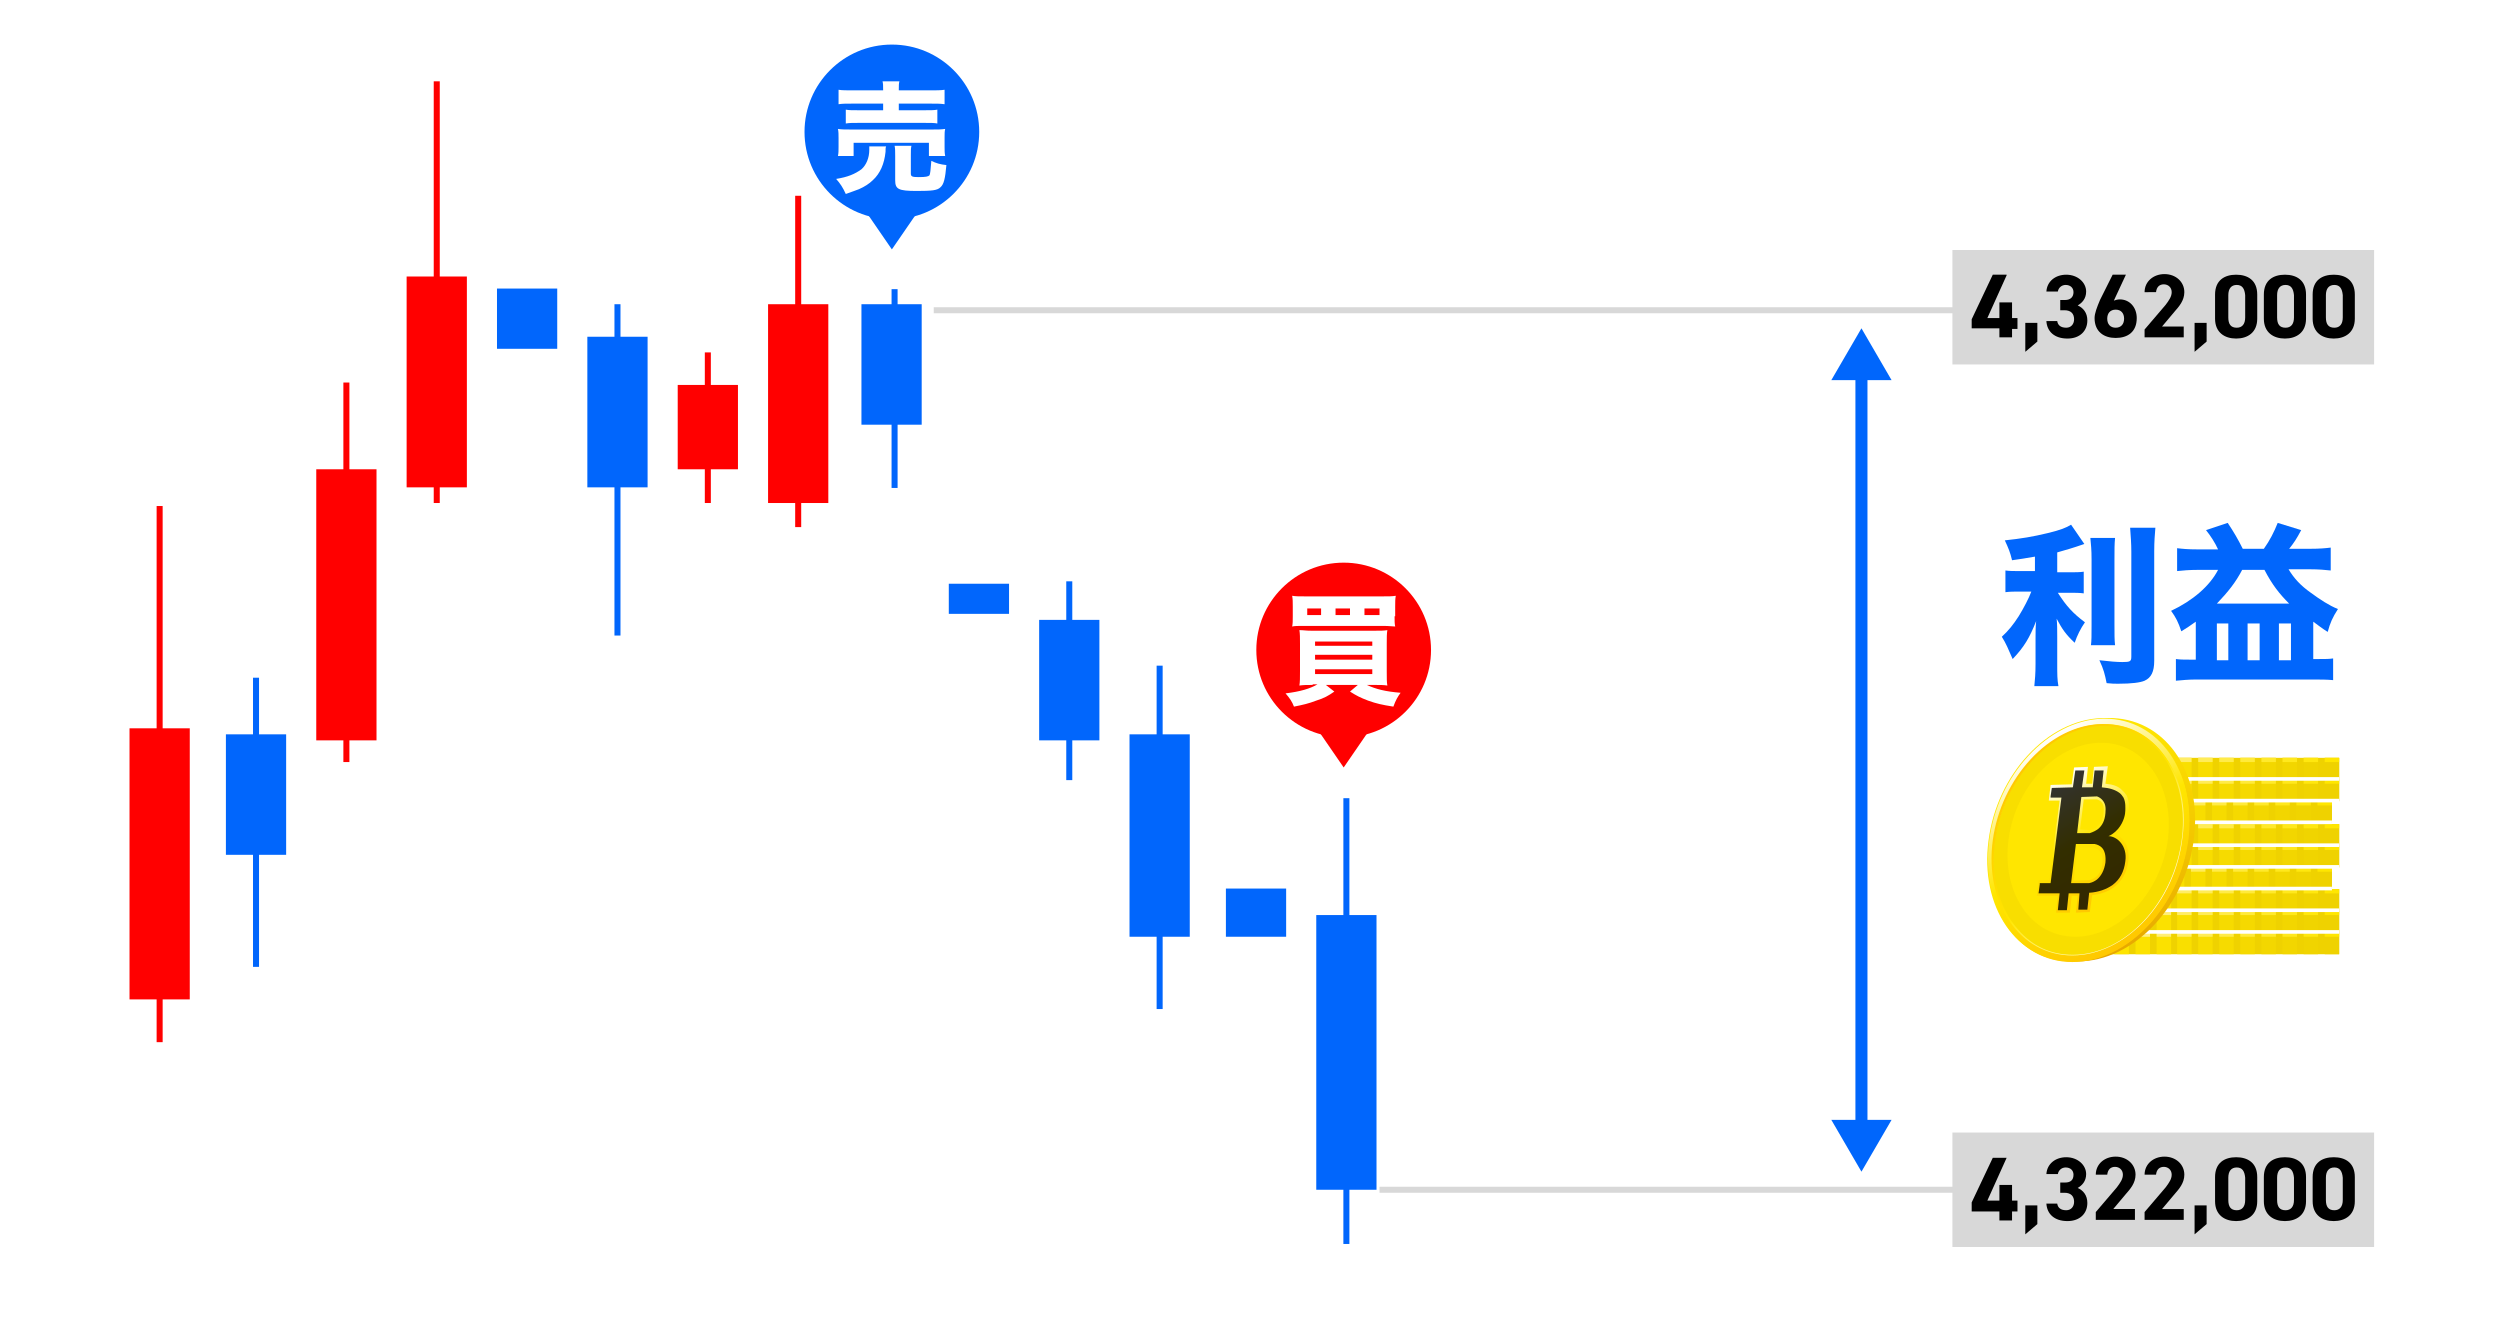 <?xml version="1.0" encoding="utf-8"?>
<!-- Generator: Adobe Illustrator 27.8.1, SVG Export Plug-In . SVG Version: 6.00 Build 0)  -->
<svg version="1.1" xmlns="http://www.w3.org/2000/svg" xmlns:xlink="http://www.w3.org/1999/xlink" x="0px" y="0px"
	 viewBox="0 0 415 220" style="enable-background:new 0 0 415 220;" xml:space="preserve">
<style type="text/css">
	.st0{fill:#FFFFFF;}
	.st1{fill:#D8D8D8;}
	.st2{fill:#FF0000;}
	.st3{fill:#0166FC;}
	.st4{fill:none;stroke:#0066FC;stroke-width:2;stroke-miterlimit:10;}
	.st5{fill:#0066FC;}
	.st6{fill:#EFD200;}
	.st7{fill:#FFE600;}
	.st8{fill:#FEE400;}
	.st9{fill:#FCE200;}
	.st10{fill:#FBE100;}
	.st11{fill:#F9DF00;}
	.st12{fill:#F8DD00;}
	.st13{fill:#F6DB00;}
	.st14{fill:#F5D900;}
	.st15{fill:#F3D700;}
	.st16{fill:#F2D600;}
	.st17{fill:#F0D400;}
	.st18{fill:#FFF1A1;}
	.st19{fill:#FFF092;}
	.st20{fill:#FFEF84;}
	.st21{fill:#FFEE75;}
	.st22{fill:#FFED66;}
	.st23{fill:#FFEC58;}
	.st24{fill:#FFEB49;}
	.st25{fill:#FFEA3B;}
	.st26{fill:#FFE92C;}
	.st27{fill:#FFE81D;}
	.st28{fill:#FFE70F;}
	.st29{fill:none;stroke:#FFFFFF;stroke-width:0.6;stroke-miterlimit:10;}
	.st30{fill:url(#SVGID_1_);}
	.st31{opacity:0.4;fill:#EFD200;}
	.st32{fill:url(#SVGID_00000010280538587119865390000017712244423790204812_);}
	.st33{opacity:0.8;}
	.st34{fill:url(#SVGID_00000103227020763032382270000007216047078962888882_);}
	.st35{fill:url(#SVGID_00000083047501751748531710000011704772658925922689_);}
</style>
<g id="白背景">
	<g>
		<rect class="st0" width="415" height="220"/>
	</g>
</g>
<g id="レイヤー_2">
	<g>
		<rect x="324.1" y="41.5" class="st1" width="70" height="19"/>
	</g>
	<g>
		<rect x="324.1" y="188" class="st1" width="70" height="19"/>
	</g>
	<rect id="長方形_109_00000023968249920520696960000001742455862433787324_" x="26" y="84" class="st2" width="1" height="89"/>
	<rect id="長方形_105" x="82.5" y="47.9" class="st3" width="10" height="10"/>
	<rect id="長方形_112" x="172.5" y="102.9" class="st3" width="10" height="20"/>
	<rect id="長方形_205" x="187.5" y="121.9" class="st3" width="10" height="33.6"/>
	
		<rect id="長方形_205_00000015333065100256918380000016051160134093839524_" x="218.5" y="151.9" class="st3" width="10" height="45.6"/>
	
		<rect id="長方形_205_00000069360886044809624480000016157572741719436217_" x="203.5" y="147.5" class="st3" width="10" height="8"/>
	<rect id="長方形_111" x="157.5" y="96.9" class="st3" width="10" height="5"/>
	<rect id="長方形_116" x="52.5" y="77.9" class="st2" width="10" height="45"/>
	<rect id="長方形_110" x="143" y="50.5" class="st3" width="10" height="20"/>
	<rect id="長方形_204" x="37.5" y="121.9" class="st3" width="10" height="20"/>
	<rect id="長方形_107" x="97.5" y="55.9" class="st3" width="10" height="25"/>
	<rect id="長方形_108" x="112.5" y="63.9" class="st2" width="10" height="14"/>
	<rect id="長方形_106" x="67.5" y="45.9" class="st2" width="10" height="35"/>
	<rect id="長方形_109" x="127.5" y="50.5" class="st2" width="10" height="33"/>
	
		<rect id="長方形_109_00000013162757471458947090000010728862052515711877_" x="102" y="50.5" class="st3" width="1" height="55"/>
	<rect id="長方形_109_00000080187991701863969520000009869201571570898343_" x="148" y="48" class="st3" width="1" height="33"/>
	
		<rect id="長方形_109_00000066486943463747468230000017674150401506409365_" x="177" y="96.5" class="st3" width="1" height="33"/>
	
		<rect id="長方形_109_00000051364883895950162780000012837543279461193400_" x="192" y="110.5" class="st3" width="1" height="57"/>
	
		<rect id="長方形_109_00000000908850623369313570000009255841728970923926_" x="223" y="132.5" class="st3" width="1" height="74"/>
	
		<rect id="長方形_109_00000109011114541238227590000014200159664642068381_" x="132" y="32.5" class="st2" width="1" height="55"/>
	
		<rect id="長方形_109_00000129195325226191159750000006064854040886860730_" x="117" y="58.5" class="st2" width="1" height="25"/>
	
		<rect id="長方形_109_00000028324761698393961810000017699252608298888596_" x="72" y="13.5" class="st2" width="1" height="70"/>
	<g id="長方形_109_00000072265651509896940310000002272210441700473240_">
		<rect x="155" y="51" class="st1" width="234" height="1"/>
	</g>
	<g id="長方形_109_00000027572250962020310340000011422028862013264051_">
		<rect x="229" y="197" class="st1" width="160" height="1"/>
	</g>
	
		<rect id="長方形_109_00000161607147753846771300000014534296008107813762_" x="57" y="63.5" class="st2" width="1" height="63"/>
	
		<rect id="長方形_116_00000060716216545010776470000014695841776170127547_" x="21.5" y="120.9" class="st2" width="10" height="45"/>
	
		<rect id="長方形_109_00000147926684776279065520000012540664532280373650_" x="42" y="112.5" class="st3" width="1" height="48"/>
	<g id="びっくり_" transform="translate(-5 50)">
		<g id="グループ_56" transform="translate(72.05 -36)">
			<circle id="楕円形_12" class="st3" cx="81" cy="7.9" r="14.5"/>
			<path id="多角形_5" class="st3" d="M81,27.4l-5.5-8h11L81,27.4z"/>
		</g>
	</g>
	<g id="びっくり_2_00000029758262360485914230000013229059229534040460_" transform="translate(-65 33)">
		<g id="グループ_56-2_00000046331109195584097490000000158759277407502212_" transform="translate(72.05 -36)">
			<circle id="楕円形_12-2_00000048465783057947472680000012124267990209878663_" class="st2" cx="216" cy="110.9" r="14.5"/>
			<path id="多角形_5-2" class="st2" d="M216,130.4l-5.5-8h11L216,130.4z"/>
		</g>
	</g>
	<g>
		<g>
			<line class="st4" x1="309" y1="61.7" x2="309" y2="187.3"/>
			<g>
				<polygon class="st5" points="304,63.1 309,54.5 314,63.1 				"/>
			</g>
			<g>
				<polygon class="st5" points="304,185.9 309,194.5 314,185.9 				"/>
			</g>
		</g>
	</g>
	<g>
		<path d="M333.1,45.7l-3.2,7.1h2v-2.6h2.1v2.6h0.9v1.8H334V56h-2.1v-1.5h-4.6v-1.5l3.5-7.4H333.1z"/>
		<path d="M338.2,56.7l-2,1.7v-4.8h2V56.7z"/>
		<path d="M342,49.8h0.8c0.9,0,1.4-0.5,1.4-1.3c0-0.7-0.5-1.2-1.3-1.2c-0.7,0-1.2,0.5-1.3,1.1h-1.9c0.1-1.7,1.5-2.8,3.3-2.8
			c1.9,0,3.3,1.3,3.3,2.8c0,1.2-0.7,1.9-1.4,2.3c0.9,0.4,1.6,1.2,1.6,2.5c0,1.7-1.2,3-3.3,3c-2.2,0-3.4-1.2-3.5-2.9h1.8
			c0.1,0.7,0.6,1.1,1.5,1.1c0.8,0,1.3-0.6,1.3-1.4c0-0.9-0.5-1.5-1.6-1.5H342V49.8z"/>
		<path d="M350.9,49.9c0.3-0.1,0.6-0.2,1-0.2c1.6,0,2.8,1.3,2.8,3.1c0,2.3-1.5,3.3-3.5,3.3c-1.9,0-3.5-1-3.5-3.3
			c0-0.8,0.4-1.8,0.9-3l2.1-4.2h2.2L350.9,49.9z M351.2,54.4c0.9,0,1.4-0.6,1.4-1.5c0-0.9-0.5-1.5-1.4-1.5c-0.9,0-1.4,0.6-1.4,1.5
			C349.8,53.8,350.3,54.4,351.2,54.4z"/>
		<path d="M362.4,56H356v-1.3l3.5-4.1c0.6-0.8,1-1.4,1-2.1c0-0.8-0.6-1.3-1.3-1.3c-0.7,0-1.2,0.4-1.3,1.3H356c0-1.8,1.5-3,3.3-3
			c1.9,0,3.3,1.3,3.3,3c0,1.4-0.9,2.4-1.6,3.2l-2.1,2.5h3.6V56z"/>
		<path d="M366.3,56.7l-2,1.7v-4.8h2V56.7z"/>
		<path d="M374.7,52.9c0,2.3-1.6,3.3-3.5,3.3s-3.5-1-3.5-3.3v-4c0-2.4,1.6-3.3,3.5-3.3s3.5,0.9,3.5,3.3V52.9z M371.3,47.3
			c-0.9,0-1.4,0.6-1.4,1.7v3.7c0,1.1,0.4,1.7,1.4,1.7c0.9,0,1.4-0.6,1.4-1.7V49C372.6,47.9,372.2,47.3,371.3,47.3z"/>
		<path d="M382.8,52.9c0,2.3-1.6,3.3-3.5,3.3s-3.5-1-3.5-3.3v-4c0-2.4,1.6-3.3,3.5-3.3s3.5,0.9,3.5,3.3V52.9z M379.4,47.3
			c-0.9,0-1.4,0.6-1.4,1.7v3.7c0,1.1,0.4,1.7,1.4,1.7c0.9,0,1.4-0.6,1.4-1.7V49C380.7,47.9,380.3,47.3,379.4,47.3z"/>
		<path d="M390.9,52.9c0,2.3-1.6,3.3-3.5,3.3s-3.5-1-3.5-3.3v-4c0-2.4,1.6-3.3,3.5-3.3s3.5,0.9,3.5,3.3V52.9z M387.5,47.3
			c-0.9,0-1.4,0.6-1.4,1.7v3.7c0,1.1,0.4,1.7,1.4,1.7c0.9,0,1.4-0.6,1.4-1.7V49C388.8,47.9,388.4,47.3,387.5,47.3z"/>
	</g>
	<g>
		<path class="st0" d="M147.1,24.3c-0.1,0.2-0.1,0.4-0.1,0.9c-0.2,2-0.9,3.6-2.1,4.7c-0.6,0.6-1.4,1.1-2.3,1.5
			c-0.6,0.2-1,0.4-2.2,0.8c-0.5-1.1-0.9-1.7-1.6-2.5c1.9-0.3,3.1-0.8,4.2-1.6c0.8-0.7,1.3-1.9,1.3-3.2c0-0.3,0-0.4,0-0.6L147.1,24.3
			z M139.1,25.9c0.1-0.5,0.1-0.9,0.1-1.5v-1.5c0-0.6,0-1-0.1-1.5c0.6,0.1,1.2,0.1,2.2,0.1h13.4c1,0,1.5,0,2.2-0.1
			c-0.1,0.4-0.1,0.8-0.1,1.4v1.6c0,0.6,0,1,0.1,1.5h-2.7v-2.2h-12.5v2.2H139.1z M146.6,14.9c0-0.7,0-1-0.1-1.4h2.8
			c-0.1,0.4-0.1,0.7-0.1,1.4V15h5.1c1.1,0,1.9,0,2.5-0.1v2.4c-0.7-0.1-1.3-0.1-2.4-0.1h-5.2v1.1h4.4c1,0,1.5,0,2-0.1v2.3
			c-0.5-0.1-1-0.1-2-0.1h-11.2c-0.9,0-1.4,0-2,0.1v-2.3c0.5,0.1,1,0.1,2,0.1h4.2v-1.1h-5c-1.1,0-1.8,0-2.4,0.1v-2.4
			c0.5,0.1,1.4,0.1,2.5,0.1h4.9V14.9z M151.2,28.8c0,0.5,0.2,0.6,1.3,0.6c1.2,0,1.6-0.1,1.8-0.3c0.1-0.2,0.2-0.9,0.3-2.4
			c0.8,0.4,1.5,0.6,2.5,0.7c-0.2,2.2-0.4,3.2-1,3.7c-0.5,0.5-1.4,0.6-3.9,0.6c-3.1,0-3.6-0.3-3.6-1.8v-4c0-0.8,0-1.3-0.1-1.7h2.8
			c-0.1,0.4-0.1,0.8-0.1,1.6V28.8z"/>
	</g>
	<g>
		<path class="st0" d="M217.9,113.7c-0.9,0-1.5,0-2.2,0.1c0.1-0.6,0.1-1.3,0.1-2.4v-4.5c0-1,0-1.7-0.1-2.3c0.7,0,1,0.1,2,0.1h10.4
			c1.1,0,1.6,0,2.2-0.1c-0.1,0.6-0.1,1.2-0.1,2.3v4.6c0,1.1,0,1.8,0.1,2.3c-0.6-0.1-1.2-0.1-2.1-0.1h-1.3c1.5,0.7,3.1,1.1,5.6,1.3
			c-0.5,0.7-0.8,1.2-1.2,2.3c-1.9-0.3-2.8-0.5-4.2-1c-1.3-0.5-1.9-0.8-3-1.5l1.3-1.1h-5.3l1.4,1.1c-1,0.7-1.7,1.1-3,1.5
			c-1.3,0.5-2.2,0.7-3.7,1c-0.3-0.8-0.7-1.4-1.4-2.2c2.5-0.3,4.1-0.8,5.3-1.5H217.9z M231.5,102.3c0,0.8,0,1.2,0.1,1.7
			c-0.4,0-1-0.1-2-0.1h-13.1c-1,0-1.6,0-2,0.1c0.1-0.5,0.1-0.9,0.1-1.7v-1.6c0-0.8,0-1.2-0.1-1.8c0.6,0.1,1.1,0.1,2.3,0.1h12.6
			c1.1,0,1.7,0,2.3-0.1c-0.1,0.6-0.1,0.9-0.1,1.8V102.3z M219.3,101H217v1.1h2.3V101z M218.3,107.2h9.5v-0.7h-9.5V107.2z
			 M218.3,109.5h9.5v-0.8h-9.5V109.5z M218.3,111.9h9.5v-0.8h-9.5V111.9z M224.1,101h-2.4v1.1h2.4V101z M229,102.1V101h-2.5v1.1H229
			z"/>
	</g>
	<g>
		<path d="M333.1,192.2l-3.2,7.1h2v-2.6h2.1v2.6h0.9v1.8H334v1.5h-2.1v-1.5h-4.6v-1.5l3.5-7.4H333.1z"/>
		<path d="M338.2,203.2l-2,1.7v-4.8h2V203.2z"/>
		<path d="M342,196.3h0.8c0.9,0,1.4-0.4,1.4-1.3c0-0.7-0.5-1.2-1.3-1.2c-0.7,0-1.2,0.5-1.3,1.1h-1.9c0.1-1.7,1.5-2.8,3.3-2.8
			c1.9,0,3.3,1.3,3.3,2.8c0,1.2-0.7,1.9-1.4,2.3c0.9,0.4,1.6,1.2,1.6,2.5c0,1.7-1.2,3-3.3,3c-2.2,0-3.4-1.2-3.5-2.9h1.8
			c0.1,0.7,0.6,1.1,1.5,1.1c0.8,0,1.3-0.6,1.3-1.4c0-0.9-0.5-1.5-1.6-1.5H342V196.3z"/>
		<path d="M354.3,202.5h-6.4v-1.3l3.5-4.1c0.6-0.8,1-1.4,1-2.1c0-0.8-0.6-1.3-1.3-1.3c-0.7,0-1.2,0.4-1.3,1.3h-1.9
			c0-1.8,1.5-3,3.3-3c1.9,0,3.3,1.3,3.3,3c0,1.4-0.9,2.4-1.6,3.2l-2.1,2.5h3.6V202.5z"/>
		<path d="M362.4,202.5H356v-1.3l3.5-4.1c0.6-0.8,1-1.4,1-2.1c0-0.8-0.6-1.3-1.3-1.3c-0.7,0-1.2,0.4-1.3,1.3H356c0-1.8,1.5-3,3.3-3
			c1.9,0,3.3,1.3,3.3,3c0,1.4-0.9,2.4-1.6,3.2l-2.1,2.5h3.6V202.5z"/>
		<path d="M366.3,203.2l-2,1.7v-4.8h2V203.2z"/>
		<path d="M374.7,199.4c0,2.3-1.6,3.3-3.5,3.3s-3.5-1-3.5-3.3v-4c0-2.4,1.6-3.3,3.5-3.3s3.5,0.9,3.5,3.3V199.4z M371.3,193.8
			c-0.9,0-1.4,0.6-1.4,1.7v3.7c0,1.1,0.4,1.7,1.4,1.7c0.9,0,1.4-0.6,1.4-1.7v-3.7C372.6,194.4,372.2,193.8,371.3,193.8z"/>
		<path d="M382.8,199.4c0,2.3-1.6,3.3-3.5,3.3s-3.5-1-3.5-3.3v-4c0-2.4,1.6-3.3,3.5-3.3s3.5,0.9,3.5,3.3V199.4z M379.4,193.8
			c-0.9,0-1.4,0.6-1.4,1.7v3.7c0,1.1,0.4,1.7,1.4,1.7c0.9,0,1.4-0.6,1.4-1.7v-3.7C380.7,194.4,380.3,193.8,379.4,193.8z"/>
		<path d="M390.9,199.4c0,2.3-1.6,3.3-3.5,3.3s-3.5-1-3.5-3.3v-4c0-2.4,1.6-3.3,3.5-3.3s3.5,0.9,3.5,3.3V199.4z M387.5,193.8
			c-0.9,0-1.4,0.6-1.4,1.7v3.7c0,1.1,0.4,1.7,1.4,1.7c0.9,0,1.4-0.6,1.4-1.7v-3.7C388.8,194.4,388.4,193.8,387.5,193.8z"/>
	</g>
	<g>
		<path class="st3" d="M337.8,92.4c-1.8,0.3-2.3,0.4-3.8,0.6c-0.3-1.3-0.6-2-1.2-3.3c2.8-0.3,4.6-0.6,7.1-1.2
			c2.1-0.5,3.1-0.9,3.9-1.4l2.2,3.2c-2,0.7-3.1,1-4.5,1.4V95h2c1.1,0,1.7,0,2.4-0.1v3.6c-0.7-0.1-1.4-0.1-2.5-0.1h-1.8
			c1.4,2.2,2.5,3.4,4.5,4.9c-0.7,1-1.3,2.2-1.7,3.4c-1.5-1.4-2.1-2.3-3-4c0.1,0.8,0.1,1.8,0.1,3v4.5c0,1.8,0,2.6,0.2,3.7h-4
			c0.1-1.1,0.2-2,0.2-3.7V106c0-0.9,0-2,0.1-2.9c-1.1,2.8-2,4.3-3.9,6.3c-0.7-1.6-1.1-2.6-1.8-3.7c1.1-1,1.9-2,2.8-3.4
			c0.8-1.3,1.7-3,2.1-4.1h-1.7c-1.1,0-1.8,0-2.6,0.1v-3.6c0.7,0.1,1.4,0.1,2.6,0.1h2.3V92.4z M351.1,89.3c-0.1,1-0.1,1.9-0.1,3.6
			v10.7c0,1.8,0,2.6,0.1,3.5h-4c0.1-0.8,0.1-1.5,0.1-3.4V92.9c0-1.7-0.1-2.5-0.2-3.6H351.1z M357.8,87.5c-0.1,1.3-0.2,2.3-0.2,4
			v18.2c0,1.8-0.5,2.8-1.6,3.3c-0.7,0.3-2.1,0.5-4.4,0.5c-0.6,0-1,0-1.9-0.1c-0.3-1.5-0.5-2.3-1.2-3.8c1.7,0.2,2.9,0.3,3.8,0.3
			c1.3,0,1.5-0.1,1.5-0.9V91.6c0-1.4-0.1-2.6-0.2-4H357.8z"/>
		<path class="st3" d="M368.2,91.2c-0.5-1.1-1.2-2.2-2-3.2l3.6-1.2c1,1.5,1.7,2.7,2.5,4.3h3.5c1-1.4,1.7-2.8,2.3-4.3L382,88
			c-0.8,1.5-1.2,2.1-2,3.1h3.4c1.7,0,2.7-0.1,3.5-0.2v3.8c-0.9-0.1-2-0.2-3.4-0.2h-3.6c0.9,1.5,2,2.7,3.7,3.9c1.5,1.1,3,2.1,4.5,2.7
			c-0.9,1.4-1.3,2.3-1.7,3.8c-1.1-0.7-1.3-0.9-2.4-1.7v6.2h1c1.1,0,1.6,0,2.3-0.1v3.6c-1.1-0.1-2.1-0.1-3.3-0.1h-19.5
			c-1.1,0-2.3,0.1-3.3,0.2v-3.6c0.7,0.1,1.4,0.1,2.2,0.1h1.1v-6.3c-1,0.7-1.4,1-2.4,1.6c-0.5-1.5-0.9-2.3-1.7-3.4
			c3.6-1.7,6.4-4.1,7.8-6.8h-3.3c-1.5,0-2.6,0.1-3.5,0.2V91c0.8,0.1,1.7,0.2,3.5,0.2H368.2z M368,109.6h1.9v-6.1H368V109.6z
			 M380,100.2c-1.6-1.6-2.8-3.1-4.1-5.6h-3.7c-1.1,2.1-2.3,3.6-4.2,5.6H380z M373.1,109.6h2v-6.1h-2V109.6z M378.3,109.6h2v-6.1h-2
			V109.6z"/>
	</g>
	<g>
		<g>
			<rect x="347.5" y="154.8" class="st6" width="40.8" height="3.6"/>
			<g>
				<g>
					<rect x="347.5" y="154.8" class="st7" width="2.4" height="3.6"/>
				</g>
				<g>
					<rect x="351" y="154.8" class="st8" width="2.4" height="3.6"/>
				</g>
				<g>
					<rect x="354.5" y="154.8" class="st9" width="2.4" height="3.6"/>
				</g>
				<g>
					<rect x="358" y="154.8" class="st10" width="2.4" height="3.6"/>
				</g>
				<g>
					<rect x="361.4" y="154.8" class="st11" width="2.4" height="3.6"/>
				</g>
				<g>
					<rect x="364.9" y="154.8" class="st12" width="2.4" height="3.6"/>
				</g>
				<g>
					<rect x="368.4" y="154.8" class="st13" width="2.4" height="3.6"/>
				</g>
				<g>
					<rect x="371.9" y="154.8" class="st14" width="2.4" height="3.6"/>
				</g>
				<g>
					<rect x="375.4" y="154.8" class="st15" width="2.4" height="3.6"/>
				</g>
				<g>
					<rect x="378.9" y="154.8" class="st16" width="2.4" height="3.6"/>
				</g>
				<g>
					<rect x="382.4" y="154.8" class="st17" width="2.4" height="3.6"/>
				</g>
				<rect x="385.9" y="154.8" class="st6" width="2.4" height="3.6"/>
			</g>
			<g>
				<rect x="347.5" y="154.8" class="st18" width="2.4" height="0.7"/>
				<g>
					<rect x="351" y="154.8" class="st19" width="2.4" height="0.7"/>
				</g>
				<g>
					<rect x="354.5" y="154.8" class="st20" width="2.4" height="0.7"/>
				</g>
				<g>
					<rect x="358" y="154.8" class="st21" width="2.4" height="0.7"/>
				</g>
				<g>
					<rect x="361.4" y="154.8" class="st22" width="2.4" height="0.7"/>
				</g>
				<g>
					<rect x="364.9" y="154.8" class="st23" width="2.4" height="0.7"/>
				</g>
				<g>
					<rect x="368.4" y="154.8" class="st24" width="2.4" height="0.7"/>
				</g>
				<g>
					<rect x="371.9" y="154.8" class="st25" width="2.4" height="0.7"/>
				</g>
				<g>
					<rect x="375.4" y="154.8" class="st26" width="2.4" height="0.7"/>
				</g>
				<g>
					<rect x="378.9" y="154.8" class="st27" width="2.4" height="0.7"/>
				</g>
				<g>
					<rect x="382.4" y="154.8" class="st28" width="2.4" height="0.7"/>
				</g>
				<g>
					<rect x="385.9" y="154.8" class="st7" width="2.4" height="0.7"/>
				</g>
			</g>
		</g>
	</g>
	<g>
		<g>
			<rect x="347.5" y="151.2" class="st6" width="40.8" height="3.6"/>
			<g>
				<g>
					<rect x="347.5" y="151.2" class="st7" width="2.4" height="3.6"/>
				</g>
				<g>
					<rect x="351" y="151.2" class="st8" width="2.4" height="3.6"/>
				</g>
				<g>
					<rect x="354.5" y="151.2" class="st9" width="2.4" height="3.6"/>
				</g>
				<g>
					<rect x="358" y="151.2" class="st10" width="2.4" height="3.6"/>
				</g>
				<g>
					<rect x="361.4" y="151.2" class="st11" width="2.4" height="3.6"/>
				</g>
				<g>
					<rect x="364.9" y="151.2" class="st12" width="2.4" height="3.6"/>
				</g>
				<g>
					<rect x="368.4" y="151.2" class="st13" width="2.4" height="3.6"/>
				</g>
				<g>
					<rect x="371.9" y="151.2" class="st14" width="2.4" height="3.6"/>
				</g>
				<g>
					<rect x="375.4" y="151.2" class="st15" width="2.4" height="3.6"/>
				</g>
				<g>
					<rect x="378.9" y="151.2" class="st16" width="2.4" height="3.6"/>
				</g>
				<g>
					<rect x="382.4" y="151.2" class="st17" width="2.4" height="3.6"/>
				</g>
				<rect x="385.9" y="151.2" class="st6" width="2.4" height="3.6"/>
			</g>
			<g>
				<rect x="347.5" y="151.2" class="st18" width="2.4" height="0.7"/>
				<g>
					<rect x="351" y="151.2" class="st19" width="2.4" height="0.7"/>
				</g>
				<g>
					<rect x="354.5" y="151.2" class="st20" width="2.4" height="0.7"/>
				</g>
				<g>
					<rect x="358" y="151.2" class="st21" width="2.4" height="0.7"/>
				</g>
				<g>
					<rect x="361.4" y="151.2" class="st22" width="2.4" height="0.7"/>
				</g>
				<g>
					<rect x="364.9" y="151.2" class="st23" width="2.4" height="0.7"/>
				</g>
				<g>
					<rect x="368.4" y="151.2" class="st24" width="2.4" height="0.7"/>
				</g>
				<g>
					<rect x="371.9" y="151.2" class="st25" width="2.4" height="0.7"/>
				</g>
				<g>
					<rect x="375.4" y="151.2" class="st26" width="2.4" height="0.7"/>
				</g>
				<g>
					<rect x="378.9" y="151.2" class="st27" width="2.4" height="0.7"/>
				</g>
				<g>
					<rect x="382.4" y="151.2" class="st28" width="2.4" height="0.7"/>
				</g>
				<g>
					<rect x="385.9" y="151.2" class="st7" width="2.4" height="0.7"/>
				</g>
			</g>
		</g>
		<line class="st29" x1="347.5" y1="154.7" x2="388.3" y2="154.7"/>
	</g>
	<g>
		<g>
			<rect x="347.5" y="147.6" class="st6" width="40.8" height="3.6"/>
			<g>
				<g>
					<rect x="347.5" y="147.6" class="st7" width="2.4" height="3.6"/>
				</g>
				<g>
					<rect x="351" y="147.6" class="st8" width="2.4" height="3.6"/>
				</g>
				<g>
					<rect x="354.5" y="147.6" class="st9" width="2.4" height="3.6"/>
				</g>
				<g>
					<rect x="358" y="147.6" class="st10" width="2.4" height="3.6"/>
				</g>
				<g>
					<rect x="361.4" y="147.6" class="st11" width="2.4" height="3.6"/>
				</g>
				<g>
					<rect x="364.9" y="147.6" class="st12" width="2.4" height="3.6"/>
				</g>
				<g>
					<rect x="368.4" y="147.6" class="st13" width="2.4" height="3.6"/>
				</g>
				<g>
					<rect x="371.9" y="147.6" class="st14" width="2.4" height="3.6"/>
				</g>
				<g>
					<rect x="375.4" y="147.6" class="st15" width="2.4" height="3.6"/>
				</g>
				<g>
					<rect x="378.9" y="147.6" class="st16" width="2.4" height="3.6"/>
				</g>
				<g>
					<rect x="382.4" y="147.6" class="st17" width="2.4" height="3.6"/>
				</g>
				<rect x="385.9" y="147.6" class="st6" width="2.4" height="3.6"/>
			</g>
			<g>
				<rect x="347.5" y="147.6" class="st18" width="2.4" height="0.7"/>
				<g>
					<rect x="351" y="147.6" class="st19" width="2.4" height="0.7"/>
				</g>
				<g>
					<rect x="354.5" y="147.6" class="st20" width="2.4" height="0.7"/>
				</g>
				<g>
					<rect x="358" y="147.6" class="st21" width="2.4" height="0.7"/>
				</g>
				<g>
					<rect x="361.4" y="147.6" class="st22" width="2.4" height="0.7"/>
				</g>
				<g>
					<rect x="364.9" y="147.6" class="st23" width="2.4" height="0.7"/>
				</g>
				<g>
					<rect x="368.4" y="147.6" class="st24" width="2.4" height="0.7"/>
				</g>
				<g>
					<rect x="371.9" y="147.6" class="st25" width="2.4" height="0.7"/>
				</g>
				<g>
					<rect x="375.4" y="147.6" class="st26" width="2.4" height="0.7"/>
				</g>
				<g>
					<rect x="378.9" y="147.6" class="st27" width="2.4" height="0.7"/>
				</g>
				<g>
					<rect x="382.4" y="147.6" class="st28" width="2.4" height="0.7"/>
				</g>
				<g>
					<rect x="385.9" y="147.6" class="st7" width="2.4" height="0.7"/>
				</g>
			</g>
		</g>
		<line class="st29" x1="347.5" y1="151.1" x2="388.3" y2="151.1"/>
	</g>
	<g>
		<g>
			<rect x="346.3" y="144" class="st6" width="40.8" height="3.6"/>
			<g>
				<g>
					<rect x="346.3" y="144" class="st7" width="2.4" height="3.6"/>
				</g>
				<g>
					<rect x="349.8" y="144" class="st8" width="2.4" height="3.6"/>
				</g>
				<g>
					<rect x="353.3" y="144" class="st9" width="2.4" height="3.6"/>
				</g>
				<g>
					<rect x="356.8" y="144" class="st10" width="2.4" height="3.6"/>
				</g>
				<g>
					<rect x="360.2" y="144" class="st11" width="2.4" height="3.6"/>
				</g>
				<g>
					<rect x="363.7" y="144" class="st12" width="2.4" height="3.6"/>
				</g>
				<g>
					<rect x="367.2" y="144" class="st13" width="2.4" height="3.6"/>
				</g>
				<g>
					<rect x="370.7" y="144" class="st14" width="2.4" height="3.6"/>
				</g>
				<g>
					<rect x="374.2" y="144" class="st15" width="2.4" height="3.6"/>
				</g>
				<g>
					<rect x="377.7" y="144" class="st16" width="2.4" height="3.6"/>
				</g>
				<g>
					<rect x="381.2" y="144" class="st17" width="2.4" height="3.6"/>
				</g>
				<rect x="384.7" y="144" class="st6" width="2.4" height="3.6"/>
			</g>
			<g>
				<rect x="346.3" y="144" class="st18" width="2.4" height="0.7"/>
				<g>
					<rect x="349.8" y="144" class="st19" width="2.4" height="0.7"/>
				</g>
				<g>
					<rect x="353.3" y="144" class="st20" width="2.4" height="0.7"/>
				</g>
				<g>
					<rect x="356.8" y="144" class="st21" width="2.4" height="0.7"/>
				</g>
				<g>
					<rect x="360.2" y="144" class="st22" width="2.4" height="0.7"/>
				</g>
				<g>
					<rect x="363.7" y="144" class="st23" width="2.4" height="0.7"/>
				</g>
				<g>
					<rect x="367.2" y="144" class="st24" width="2.4" height="0.7"/>
				</g>
				<g>
					<rect x="370.7" y="144" class="st25" width="2.4" height="0.7"/>
				</g>
				<g>
					<rect x="374.2" y="144" class="st26" width="2.4" height="0.7"/>
				</g>
				<g>
					<rect x="377.7" y="144" class="st27" width="2.4" height="0.7"/>
				</g>
				<g>
					<rect x="381.2" y="144" class="st28" width="2.4" height="0.7"/>
				</g>
				<g>
					<rect x="384.7" y="144" class="st7" width="2.4" height="0.7"/>
				</g>
			</g>
		</g>
		<line class="st29" x1="346.3" y1="147.5" x2="387.1" y2="147.5"/>
	</g>
	<g>
		<g>
			<rect x="347.5" y="140.4" class="st6" width="40.8" height="3.6"/>
			<g>
				<g>
					<rect x="347.5" y="140.4" class="st7" width="2.4" height="3.6"/>
				</g>
				<g>
					<rect x="351" y="140.4" class="st8" width="2.4" height="3.6"/>
				</g>
				<g>
					<rect x="354.5" y="140.4" class="st9" width="2.4" height="3.6"/>
				</g>
				<g>
					<rect x="358" y="140.4" class="st10" width="2.4" height="3.6"/>
				</g>
				<g>
					<rect x="361.4" y="140.4" class="st11" width="2.4" height="3.6"/>
				</g>
				<g>
					<rect x="364.9" y="140.4" class="st12" width="2.4" height="3.6"/>
				</g>
				<g>
					<rect x="368.4" y="140.4" class="st13" width="2.4" height="3.6"/>
				</g>
				<g>
					<rect x="371.9" y="140.4" class="st14" width="2.4" height="3.6"/>
				</g>
				<g>
					<rect x="375.4" y="140.4" class="st15" width="2.4" height="3.6"/>
				</g>
				<g>
					<rect x="378.9" y="140.4" class="st16" width="2.4" height="3.6"/>
				</g>
				<g>
					<rect x="382.4" y="140.4" class="st17" width="2.4" height="3.6"/>
				</g>
				<rect x="385.9" y="140.4" class="st6" width="2.4" height="3.6"/>
			</g>
			<g>
				<rect x="347.5" y="140.4" class="st18" width="2.4" height="0.7"/>
				<g>
					<rect x="351" y="140.4" class="st19" width="2.4" height="0.7"/>
				</g>
				<g>
					<rect x="354.5" y="140.4" class="st20" width="2.4" height="0.7"/>
				</g>
				<g>
					<rect x="358" y="140.4" class="st21" width="2.4" height="0.7"/>
				</g>
				<g>
					<rect x="361.4" y="140.4" class="st22" width="2.4" height="0.7"/>
				</g>
				<g>
					<rect x="364.9" y="140.4" class="st23" width="2.4" height="0.7"/>
				</g>
				<g>
					<rect x="368.4" y="140.4" class="st24" width="2.4" height="0.7"/>
				</g>
				<g>
					<rect x="371.9" y="140.4" class="st25" width="2.4" height="0.7"/>
				</g>
				<g>
					<rect x="375.4" y="140.4" class="st26" width="2.4" height="0.7"/>
				</g>
				<g>
					<rect x="378.9" y="140.4" class="st27" width="2.4" height="0.7"/>
				</g>
				<g>
					<rect x="382.4" y="140.4" class="st28" width="2.4" height="0.7"/>
				</g>
				<g>
					<rect x="385.9" y="140.4" class="st7" width="2.4" height="0.7"/>
				</g>
			</g>
		</g>
		<line class="st29" x1="347.5" y1="143.9" x2="388.3" y2="143.9"/>
	</g>
	<g>
		<g>
			<rect x="347.5" y="136.8" class="st6" width="40.8" height="3.6"/>
			<g>
				<g>
					<rect x="347.5" y="136.8" class="st7" width="2.4" height="3.6"/>
				</g>
				<g>
					<rect x="351" y="136.8" class="st8" width="2.4" height="3.6"/>
				</g>
				<g>
					<rect x="354.5" y="136.8" class="st9" width="2.4" height="3.6"/>
				</g>
				<g>
					<rect x="358" y="136.8" class="st10" width="2.4" height="3.6"/>
				</g>
				<g>
					<rect x="361.4" y="136.8" class="st11" width="2.4" height="3.6"/>
				</g>
				<g>
					<rect x="364.9" y="136.8" class="st12" width="2.4" height="3.6"/>
				</g>
				<g>
					<rect x="368.4" y="136.8" class="st13" width="2.4" height="3.6"/>
				</g>
				<g>
					<rect x="371.9" y="136.8" class="st14" width="2.4" height="3.6"/>
				</g>
				<g>
					<rect x="375.4" y="136.8" class="st15" width="2.4" height="3.6"/>
				</g>
				<g>
					<rect x="378.9" y="136.8" class="st16" width="2.4" height="3.6"/>
				</g>
				<g>
					<rect x="382.4" y="136.8" class="st17" width="2.4" height="3.6"/>
				</g>
				<rect x="385.9" y="136.8" class="st6" width="2.4" height="3.6"/>
			</g>
			<g>
				<rect x="347.5" y="136.8" class="st18" width="2.4" height="0.7"/>
				<g>
					<rect x="351" y="136.8" class="st19" width="2.4" height="0.7"/>
				</g>
				<g>
					<rect x="354.5" y="136.8" class="st20" width="2.4" height="0.7"/>
				</g>
				<g>
					<rect x="358" y="136.8" class="st21" width="2.4" height="0.7"/>
				</g>
				<g>
					<rect x="361.4" y="136.8" class="st22" width="2.4" height="0.7"/>
				</g>
				<g>
					<rect x="364.9" y="136.8" class="st23" width="2.4" height="0.7"/>
				</g>
				<g>
					<rect x="368.4" y="136.8" class="st24" width="2.4" height="0.7"/>
				</g>
				<g>
					<rect x="371.9" y="136.8" class="st25" width="2.4" height="0.7"/>
				</g>
				<g>
					<rect x="375.4" y="136.8" class="st26" width="2.4" height="0.7"/>
				</g>
				<g>
					<rect x="378.9" y="136.8" class="st27" width="2.4" height="0.7"/>
				</g>
				<g>
					<rect x="382.4" y="136.8" class="st28" width="2.4" height="0.7"/>
				</g>
				<g>
					<rect x="385.9" y="136.8" class="st7" width="2.4" height="0.7"/>
				</g>
			</g>
		</g>
		<line class="st29" x1="347.5" y1="140.3" x2="388.3" y2="140.3"/>
	</g>
	<g>
		<g>
			<rect x="346.3" y="133" class="st6" width="40.8" height="3.6"/>
			<g>
				<g>
					<rect x="346.3" y="133" class="st7" width="2.4" height="3.6"/>
				</g>
				<g>
					<rect x="349.8" y="133" class="st8" width="2.4" height="3.6"/>
				</g>
				<g>
					<rect x="353.3" y="133" class="st9" width="2.4" height="3.6"/>
				</g>
				<g>
					<rect x="356.8" y="133" class="st10" width="2.4" height="3.6"/>
				</g>
				<g>
					<rect x="360.2" y="133" class="st11" width="2.4" height="3.6"/>
				</g>
				<g>
					<rect x="363.7" y="133" class="st12" width="2.4" height="3.6"/>
				</g>
				<g>
					<rect x="367.2" y="133" class="st13" width="2.4" height="3.6"/>
				</g>
				<g>
					<rect x="370.7" y="133" class="st14" width="2.4" height="3.6"/>
				</g>
				<g>
					<rect x="374.2" y="133" class="st15" width="2.4" height="3.6"/>
				</g>
				<g>
					<rect x="377.7" y="133" class="st16" width="2.4" height="3.6"/>
				</g>
				<g>
					<rect x="381.2" y="133" class="st17" width="2.4" height="3.6"/>
				</g>
				<rect x="384.7" y="133" class="st6" width="2.4" height="3.6"/>
			</g>
			<g>
				<rect x="346.3" y="133" class="st18" width="2.4" height="0.7"/>
				<g>
					<rect x="349.8" y="133" class="st19" width="2.4" height="0.7"/>
				</g>
				<g>
					<rect x="353.3" y="133" class="st20" width="2.4" height="0.7"/>
				</g>
				<g>
					<rect x="356.8" y="133" class="st21" width="2.4" height="0.7"/>
				</g>
				<g>
					<rect x="360.2" y="133" class="st22" width="2.4" height="0.7"/>
				</g>
				<g>
					<rect x="363.7" y="133" class="st23" width="2.4" height="0.7"/>
				</g>
				<g>
					<rect x="367.2" y="133" class="st24" width="2.4" height="0.7"/>
				</g>
				<g>
					<rect x="370.7" y="133" class="st25" width="2.4" height="0.7"/>
				</g>
				<g>
					<rect x="374.2" y="133" class="st26" width="2.4" height="0.7"/>
				</g>
				<g>
					<rect x="377.7" y="133" class="st27" width="2.4" height="0.7"/>
				</g>
				<g>
					<rect x="381.2" y="133" class="st28" width="2.4" height="0.7"/>
				</g>
				<g>
					<rect x="384.7" y="133" class="st7" width="2.4" height="0.7"/>
				</g>
			</g>
		</g>
		<line class="st29" x1="346.3" y1="136.5" x2="387.1" y2="136.5"/>
	</g>
	<g>
		<g>
			<rect x="347.5" y="129.4" class="st6" width="40.8" height="3.6"/>
			<g>
				<g>
					<rect x="347.5" y="129.4" class="st7" width="2.4" height="3.6"/>
				</g>
				<g>
					<rect x="351" y="129.4" class="st8" width="2.4" height="3.6"/>
				</g>
				<g>
					<rect x="354.5" y="129.4" class="st9" width="2.4" height="3.6"/>
				</g>
				<g>
					<rect x="358" y="129.4" class="st10" width="2.4" height="3.6"/>
				</g>
				<g>
					<rect x="361.4" y="129.4" class="st11" width="2.4" height="3.6"/>
				</g>
				<g>
					<rect x="364.9" y="129.4" class="st12" width="2.4" height="3.6"/>
				</g>
				<g>
					<rect x="368.4" y="129.4" class="st13" width="2.4" height="3.6"/>
				</g>
				<g>
					<rect x="371.9" y="129.4" class="st14" width="2.4" height="3.6"/>
				</g>
				<g>
					<rect x="375.4" y="129.4" class="st15" width="2.4" height="3.6"/>
				</g>
				<g>
					<rect x="378.9" y="129.4" class="st16" width="2.4" height="3.6"/>
				</g>
				<g>
					<rect x="382.4" y="129.4" class="st17" width="2.4" height="3.6"/>
				</g>
				<rect x="385.9" y="129.4" class="st6" width="2.4" height="3.6"/>
			</g>
			<g>
				<rect x="347.5" y="129.4" class="st18" width="2.4" height="0.7"/>
				<g>
					<rect x="351" y="129.4" class="st19" width="2.4" height="0.7"/>
				</g>
				<g>
					<rect x="354.5" y="129.4" class="st20" width="2.4" height="0.7"/>
				</g>
				<g>
					<rect x="358" y="129.4" class="st21" width="2.4" height="0.7"/>
				</g>
				<g>
					<rect x="361.4" y="129.4" class="st22" width="2.4" height="0.7"/>
				</g>
				<g>
					<rect x="364.9" y="129.4" class="st23" width="2.4" height="0.7"/>
				</g>
				<g>
					<rect x="368.4" y="129.4" class="st24" width="2.4" height="0.7"/>
				</g>
				<g>
					<rect x="371.9" y="129.4" class="st25" width="2.4" height="0.7"/>
				</g>
				<g>
					<rect x="375.4" y="129.4" class="st26" width="2.4" height="0.7"/>
				</g>
				<g>
					<rect x="378.9" y="129.4" class="st27" width="2.4" height="0.7"/>
				</g>
				<g>
					<rect x="382.4" y="129.4" class="st28" width="2.4" height="0.7"/>
				</g>
				<g>
					<rect x="385.9" y="129.4" class="st7" width="2.4" height="0.7"/>
				</g>
			</g>
		</g>
		<line class="st29" x1="347.5" y1="132.9" x2="388.3" y2="132.9"/>
	</g>
	<g>
		<g>
			<rect x="347.5" y="125.8" class="st6" width="40.8" height="3.6"/>
			<g>
				<g>
					<rect x="347.5" y="125.8" class="st7" width="2.4" height="3.6"/>
				</g>
				<g>
					<rect x="351" y="125.8" class="st8" width="2.4" height="3.6"/>
				</g>
				<g>
					<rect x="354.5" y="125.8" class="st9" width="2.4" height="3.6"/>
				</g>
				<g>
					<rect x="358" y="125.8" class="st10" width="2.4" height="3.6"/>
				</g>
				<g>
					<rect x="361.4" y="125.8" class="st11" width="2.4" height="3.6"/>
				</g>
				<g>
					<rect x="364.9" y="125.8" class="st12" width="2.4" height="3.6"/>
				</g>
				<g>
					<rect x="368.4" y="125.8" class="st13" width="2.4" height="3.6"/>
				</g>
				<g>
					<rect x="371.9" y="125.8" class="st14" width="2.4" height="3.6"/>
				</g>
				<g>
					<rect x="375.4" y="125.8" class="st15" width="2.4" height="3.6"/>
				</g>
				<g>
					<rect x="378.9" y="125.8" class="st16" width="2.4" height="3.6"/>
				</g>
				<g>
					<rect x="382.4" y="125.8" class="st17" width="2.4" height="3.6"/>
				</g>
				<rect x="385.9" y="125.8" class="st6" width="2.4" height="3.6"/>
			</g>
			<g>
				<rect x="347.5" y="125.8" class="st18" width="2.4" height="0.7"/>
				<g>
					<rect x="351" y="125.8" class="st19" width="2.4" height="0.7"/>
				</g>
				<g>
					<rect x="354.5" y="125.8" class="st20" width="2.4" height="0.7"/>
				</g>
				<g>
					<rect x="358" y="125.8" class="st21" width="2.4" height="0.7"/>
				</g>
				<g>
					<rect x="361.4" y="125.8" class="st22" width="2.4" height="0.7"/>
				</g>
				<g>
					<rect x="364.9" y="125.8" class="st23" width="2.4" height="0.7"/>
				</g>
				<g>
					<rect x="368.4" y="125.8" class="st24" width="2.4" height="0.7"/>
				</g>
				<g>
					<rect x="371.9" y="125.8" class="st25" width="2.4" height="0.7"/>
				</g>
				<g>
					<rect x="375.4" y="125.8" class="st26" width="2.4" height="0.7"/>
				</g>
				<g>
					<rect x="378.9" y="125.8" class="st27" width="2.4" height="0.7"/>
				</g>
				<g>
					<rect x="382.4" y="125.8" class="st28" width="2.4" height="0.7"/>
				</g>
				<g>
					<rect x="385.9" y="125.8" class="st7" width="2.4" height="0.7"/>
				</g>
			</g>
		</g>
		<line class="st29" x1="347.5" y1="129.3" x2="388.3" y2="129.3"/>
	</g>
	<g>
		<g>
			<linearGradient id="SVGID_1_" gradientUnits="userSpaceOnUse" x1="347.661" y1="119.284" x2="347.661" y2="159.604">
				<stop  offset="0" style="stop-color:#FFE600"/>
				<stop  offset="1" style="stop-color:#E6A500"/>
			</linearGradient>
			<path class="st30" d="M364.2,139.1c-1.3,11.3-10,20.5-19.3,20.5c-9.1,0-15.3-9-13.8-20.1c1.4-11,9.8-20,18.8-20.3
				C359.1,119,365.6,127.8,364.2,139.1z"/>
		</g>
		<g>
			<path class="st7" d="M363.2,139.1c-1.3,11.3-10,20.5-19.3,20.5c-9.1,0-15.3-9-13.8-20.1c1.4-11,9.8-20,18.8-20.3
				C358.1,119,364.6,127.8,363.2,139.1z"/>
		</g>
		<path class="st31" d="M348.5,123.3c7.3-0.2,12.4,6.9,11.4,15.8c-1.1,9-8,16.4-15.4,16.4c-7.3,0-12.2-7.2-11.1-16
			C334.5,130.7,341.2,123.5,348.5,123.3 M348.8,120.3c-8.6,0.2-16.6,8.8-17.9,19.3c-1.4,10.5,4.5,19.1,13.2,19
			c8.8,0,17-8.8,18.3-19.5C363.6,128.4,357.5,120,348.8,120.3L348.8,120.3z"/>
		<g>
			<g>
				
					<linearGradient id="SVGID_00000031188914446744736610000002829717080844433079_" gradientUnits="userSpaceOnUse" x1="339.609" y1="130.179" x2="350.66" y2="149.319">
					<stop  offset="0" style="stop-color:#FFFFFF"/>
					<stop  offset="0.5" style="stop-color:#FFE600"/>
					<stop  offset="1" style="stop-color:#FFC800"/>
				</linearGradient>
				<path style="fill:url(#SVGID_00000031188914446744736610000002829717080844433079_);" d="M344.6,151.5l0.3-2.8l-1,0l-0.3,2.8
					l-2.3,0l0.3-2.8l-3.5,0l0.3-2.6l1.8,0l1.7-13.2l-1.8,0l0.3-2.6l3.5-0.1l0.4-2.8l2.3-0.1l-0.3,2.8l1,0l0.3-2.8l2.3-0.1l-0.4,2.9
					c1.2,0.1,2.1,0.4,2.7,1c0.3,0.3,0.6,0.6,0.8,0.9c0.5,1,0.4,2.1,0.4,2.5c-0.1,0.6-0.3,2-1.4,3.3c-0.2,0.3-0.5,0.5-0.7,0.7
					c1.2,0.6,2.3,2.1,2,4.4c-0.2,1.8-1,3.3-2.3,4.3c-1,0.8-2.2,1.2-3.7,1.4l-0.4,2.8L344.6,151.5z M346.8,146.1
					c0.5-0.1,0.8-0.3,1.1-0.5c0.6-0.5,1-1.2,1.1-2.3c0.1-1,0-1.7-0.5-2.1c-0.2-0.2-0.6-0.4-1-0.5l-2.6,0l-0.7,5.5L346.8,146.1z
					 M347,137.8c0.5-0.1,0.9-0.3,1.2-0.6c0.6-0.5,0.9-1.2,1-2.2c0.1-0.9,0-1.5-0.4-1.9c-0.2-0.2-0.4-0.3-0.7-0.4l-2.2,0l-0.6,5
					L347,137.8z"/>
			</g>
			<path class="st33" d="M350,138.8c0.3-0.1,1-0.5,1.6-1.2c1-1.2,1.2-2.5,1.2-3c0-0.4,0.1-1.4-0.3-2.2c-0.2-0.3-0.4-0.6-0.7-0.8
				c-0.7-0.5-1.6-0.8-2.9-0.9l0,0l0.3-2.8l-1.5,0l-0.3,2.8l-1.8,0l0.4-2.8l-1.5,0l-0.4,2.8l-3.5,0.1l-0.2,1.4l0,0.2l1.8,0l-1.8,14.2
				l-1.8,0l0,0.2l-0.2,1.5l3.5,0l-0.3,2.8l1.5,0l0.3-2.8l1.8,0L345,151l1.5,0l0.3-2.8l0,0c1.6-0.1,2.9-0.6,3.9-1.3
				c1.2-0.9,1.9-2.2,2.1-3.9C353.2,140.4,351.4,138.8,350,138.8z M349.5,135c-0.1,1.2-0.5,2-1.2,2.6c-0.4,0.3-0.8,0.5-1.4,0.7
				l-2.1,0l0.7-6l2.6-0.1c0.3,0.1,0.6,0.3,0.8,0.5C349.5,133.3,349.6,134,349.5,135z M348.1,146c-0.4,0.3-0.8,0.5-1.3,0.6l-3,0
				l0.8-6.5l3.1,0c0.5,0.1,0.9,0.3,1.2,0.6c0.5,0.5,0.7,1.4,0.6,2.5C349.3,144.5,348.8,145.4,348.1,146z"/>
		</g>
		<g>
			
				<linearGradient id="SVGID_00000134942775256170340630000016370540982849818276_" gradientUnits="userSpaceOnUse" x1="337.61" y1="123.763" x2="355.719" y2="155.129">
				<stop  offset="0" style="stop-color:#FFFFFF"/>
				<stop  offset="0.5" style="stop-color:#FFE600"/>
				<stop  offset="1" style="stop-color:#FFC800"/>
			</linearGradient>
			<path style="fill:url(#SVGID_00000134942775256170340630000016370540982849818276_);" d="M349.4,119.3v0.9c3.5,0,6.6,1.4,9,4.1
				c3.2,3.6,4.6,8.9,3.9,14.6c-1.3,10.9-9.5,19.7-18.3,19.7c-3.6,0-6.7-1.4-9.1-4.2c-3.2-3.6-4.6-9-3.8-14.8
				c1.4-10.5,9.4-19.2,17.9-19.4c0.1,0,0.3,0,0.4,0L349.4,119.3 M349.4,119.3c-0.1,0-0.3,0-0.4,0c-9,0.3-17.4,9.3-18.8,20.3
				c-1.4,11,4.7,20.1,13.8,20.1c9.2,0,17.9-9.2,19.3-20.5C364.5,128,358.3,119.3,349.4,119.3L349.4,119.3z"/>
		</g>
		<g>
			
				<linearGradient id="SVGID_00000070119108866834751870000005593484967712832416_" gradientUnits="userSpaceOnUse" x1="358.102" y1="150.889" x2="335.194" y2="127.981">
				<stop  offset="0" style="stop-color:#FFFFFF"/>
				<stop  offset="0.5" style="stop-color:#FFE600"/>
				<stop  offset="1" style="stop-color:#FFC800"/>
			</linearGradient>
			<path style="fill:url(#SVGID_00000070119108866834751870000005593484967712832416_);" d="M349.2,120.5c3.5,0,6.7,1.5,9.1,4.1
				c3.1,3.5,4.6,8.8,3.9,14.5c-1.3,10.7-9.4,19.4-18.1,19.4c-3.6,0-6.7-1.4-9.1-4.2c-3.2-3.6-4.6-8.9-3.8-14.7
				c1.3-10.3,9.3-18.9,17.7-19.1C349,120.5,349.1,120.5,349.2,120.5 M349.2,120.2c-0.1,0-0.3,0-0.4,0c-8.6,0.2-16.6,8.9-18,19.3
				c-1.4,10.5,4.5,19.1,13.2,19.1c0,0,0,0,0,0c8.8,0,17.1-8.8,18.3-19.6C363.7,128.5,357.7,120.2,349.2,120.2L349.2,120.2z"/>
		</g>
	</g>
</g>
</svg>
